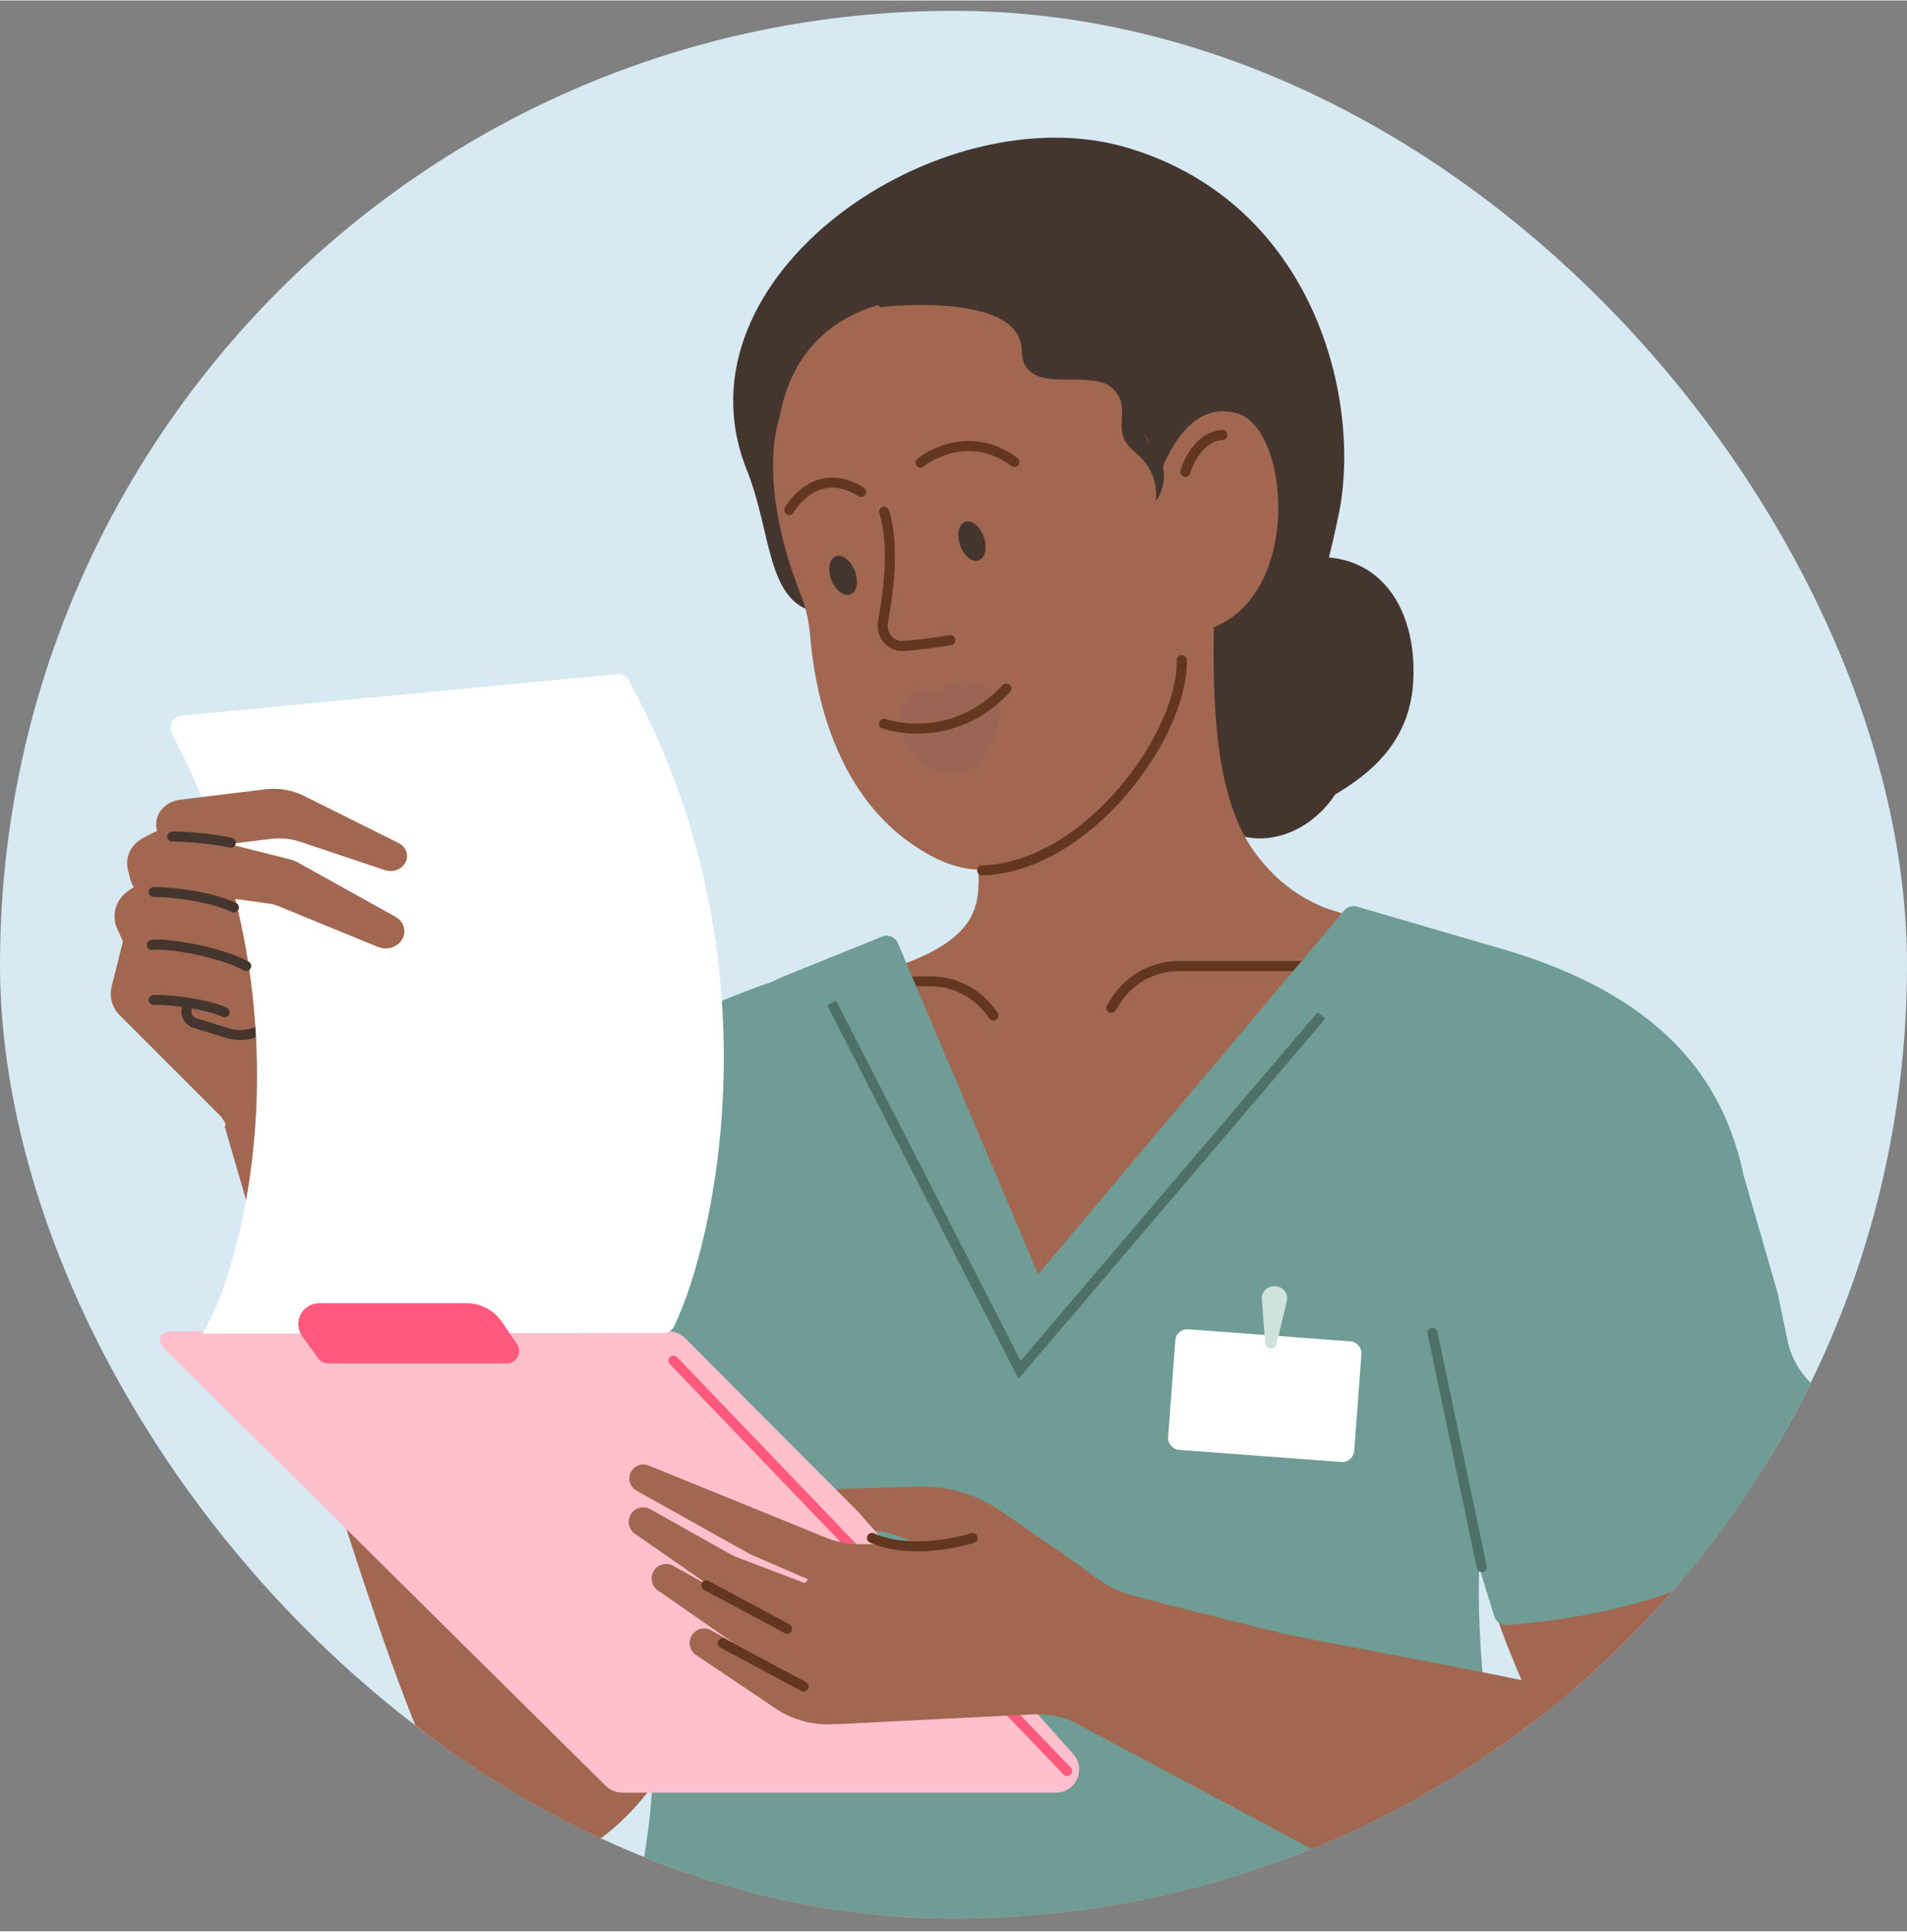 <?xml version="1.0"?>
<svg xmlns="http://www.w3.org/2000/svg" width="79" height="80" viewBox="0 0 82 83" fill="none">
<rect x="0" y="0" width="82" height="83" fill="#808080" stroke="none"/>
<g clip-path="url(#clip0_1534_8764)">
<rect y="0.447" width="82" height="82" rx="41" fill="#D7EAF3"/>
<path d="M62.639 41.918H34.587C34.029 41.918 33.465 42.045 33.049 42.417C30.233 44.939 29.733 51.728 28.591 54.413C25.195 62.401 22.991 69.137 27.352 73.146C28.078 73.812 28.644 74.668 28.735 75.649L29.244 81.119L30.2 86.556C30.27 86.957 30.401 87.351 30.69 87.636C34.248 91.14 51.377 91.29 62.513 90.802C64.531 90.714 65.935 88.77 65.504 86.796C64.439 81.918 63.38 76.074 62.973 75.566C62.505 74.981 64.229 57.106 65.846 45.635C66.121 43.681 64.613 41.918 62.639 41.918Z" fill="#A26750"/>
<path d="M55.421 29.427C56.123 27.813 56.997 24.828 57.561 22.108C58.57 17.245 56.562 8.759 48.5 6.339C40.439 3.92 28.781 11.876 32.109 20.174C33.184 22.854 32.946 25.78 35.023 26.281L55.421 29.427Z" fill="#44362F"/>
<path d="M60.762 29.374C60.993 26.013 59.15 23.028 55.002 24.171L50.534 25.245C50.636 27.808 51.064 33.31 51.96 34.805C53.08 36.674 55.947 36.346 57.413 34.132C58.758 33.333 60.582 31.996 60.762 29.374Z" fill="#44362F"/>
<path d="M48.755 47.603C43.454 48.182 37.707 43.517 35.693 42.359C37.602 41.772 41.153 41.152 41.903 39.059C42.653 36.967 40.895 31.937 39.497 28.976L52.193 26.564C52.156 29.852 52.146 34.123 53.938 36.6C55.731 39.077 58.095 39.435 59.741 39.651C57.429 41.672 54.057 47.024 48.755 47.603Z" fill="#A26750"/>
<path d="M33.518 17.929C34.63 11.77 41.416 12.8 41.416 12.8C41.416 12.8 47.382 13.067 49.906 20.264C50.405 19.018 51.435 17.198 53.247 17.767C55.556 18.492 56.059 26.305 51.446 27.156C52.239 29.977 49.418 33.63 45.675 36.094C43.199 37.724 41.501 37.737 39.474 36.441C36.494 34.535 35.143 30.977 34.832 27.271C34.782 26.673 34.646 26.083 34.426 25.526C32.478 20.582 33.518 17.929 33.518 17.929Z" fill="#A26750"/>
<path d="M43.93 15.028C43.886 12.551 38.179 13.139 37.86 13.186C37.112 12.718 37.229 11.696 39.926 10.566C43.298 9.152 46.846 12.792 46.688 13.872C46.526 14.972 49.16 15.159 49.433 16.443C49.706 17.727 48.627 18.137 49.617 19.314C50.408 20.256 49.925 21.2 49.704 21.537C49.731 21.174 49.784 20.217 48.82 19.433C47.616 18.453 48.793 17.615 47.84 16.681C46.886 15.747 43.967 17.133 43.93 15.028Z" fill="#44362F"/>
<path d="M38.016 21.979C38.438 23.284 38.252 25.214 37.968 26.712C37.863 27.262 38.287 27.789 38.845 27.751C39.488 27.706 39.939 27.639 40.863 27.501" stroke="#633620" stroke-width="0.432" stroke-miterlimit="10" stroke-linecap="round"/>
<g style="mix-blend-mode:multiply" opacity="0.35">
<path d="M39.56 32.724C40.083 33.313 42.742 34.202 43.063 30.102C41.565 28.444 40.355 29.755 40.355 29.755C39.015 29.14 38.579 30.928 38.579 30.928C38.614 31.23 39.032 32.126 39.56 32.724Z" fill="#8F6060"/>
</g>
<path d="M38.014 31.096C38.014 31.096 40.908 32.121 43.269 29.579M42.233 37.395C46.749 37.264 50.886 31.585 50.815 28.356M50.971 20.269C51.11 19.765 51.623 18.739 52.559 18.677" stroke="#633620" stroke-width="0.432" stroke-miterlimit="10" stroke-linecap="round"/>
<path d="M33.939 21.903C33.939 21.903 35.049 19.893 37.029 21.125" stroke="#633620" stroke-width="0.432" stroke-miterlimit="10" stroke-linecap="round"/>
<path d="M39.58 19.867C39.58 19.867 41.511 18.279 43.623 19.842" stroke="#633620" stroke-width="0.432" stroke-miterlimit="10" stroke-linecap="round"/>
<path d="M42.377 23.433C42.354 22.979 42.072 22.521 41.75 22.416C41.428 22.311 41.186 22.593 41.212 23.05C41.235 23.505 41.515 23.963 41.836 24.07C42.159 24.175 42.403 23.891 42.377 23.433Z" fill="#44362F"/>
<path d="M36.842 24.884C36.802 24.431 36.504 23.984 36.178 23.89C35.852 23.797 35.621 24.088 35.663 24.544C35.703 24.998 36 25.445 36.325 25.54C36.653 25.633 36.884 25.34 36.842 24.884Z" fill="#44362F"/>
<path d="M42.72 43.633L42.539 43.401C41.931 42.62 40.998 42.163 40.009 42.163H34.183" stroke="#633620" stroke-width="0.432" stroke-linecap="round"/>
<path d="M25.656 64.018C22.02 59.418 16.024 48.478 13.869 44.463L9.658 48.396C10.293 50.553 16.048 70.689 18.539 75.674C21.03 80.659 23.557 80.96 25.633 79.102C27.708 77.245 30.202 69.769 25.656 64.018Z" fill="#A26750"/>
<path d="M29.103 75.169C31.098 71.715 34.941 51.379 35.362 42.301C27.545 42.831 21.89 49.708 20.886 56.326C19.971 62.361 17.39 71.879 19.772 76.967C22.329 82.432 26.61 79.486 29.103 75.169Z" fill="#A26750"/>
<path d="M20.788 57.936L27.148 66.548" stroke="#44362F" stroke-width="0.432"/>
<path d="M57.98 42.053C56.693 52.814 59.597 59.246 62.074 62.108C62.841 62.994 63.386 64.121 63.262 65.286L62.212 75.133C62.175 75.474 62.194 75.818 62.266 76.152L64.464 86.286C64.82 87.93 63.846 89.581 62.205 89.951C49.773 92.755 37.892 90.328 31.972 88.22C30.923 87.846 30.208 86.9 30.047 85.798L28.547 75.551C28.419 74.674 27.906 73.915 27.281 73.287C23.066 69.054 25.642 61.312 27.91 57.14C28.186 56.632 28.337 56.066 28.443 55.497C28.978 52.627 31.602 46.655 33.242 43.043C33.493 42.489 33.982 42.081 34.572 41.929C36.028 41.553 37.392 42.853 37.273 44.352C36.772 50.674 38.594 56.892 40.303 60.823C40.955 62.323 42.698 62.828 43.846 61.664C47.958 57.495 53.389 47.58 55.852 41.47C55.969 41.182 56.198 40.958 56.49 40.85C57.272 40.56 58.079 41.225 57.98 42.053Z" fill="#BB9A9A"/>
<path d="M42.72 57.843C42.414 58.716 42.042 60.267 41.873 62.09" stroke="#633620" stroke-width="0.432" stroke-linecap="round"/>
<path d="M67.749 42.258L52.895 37.79L61.378 57.682C61.606 58.215 61.758 58.779 61.843 59.352C63.428 70.035 67.392 76.033 67.392 76.033L78.648 77.897L74.134 52.486C73.908 50.044 73.187 44.242 67.749 42.258Z" fill="#A26750"/>
<path d="M47.783 43.306L47.982 42.994C48.57 42.069 49.59 41.51 50.686 41.51H56.296" stroke="#633620" stroke-width="0.432" stroke-linecap="round"/>
<path d="M21.98 51.311C23.703 45.879 30.018 43.273 33.242 42.169C32.182 48.043 29.427 59.976 27.942 60.718C26.683 61.348 22.757 61.354 20.167 60.964C19.473 60.859 19.072 60.18 19.284 59.511C19.845 57.742 20.92 54.654 21.98 51.311Z" fill="#6F9C94"/>
<path d="M38.609 40.52L44.637 54.756L57.801 39.116C57.933 38.959 58.146 38.894 58.344 38.952L64.379 40.712C65.218 46.453 64.458 59.526 63.716 65.886C62.974 72.246 65.615 84.523 67.028 89.867L69.785 98.002C69.875 98.268 69.739 98.558 69.474 98.65C64.028 100.542 53.644 101.763 44.637 100.605C40.43 100.064 34.878 102.521 30.175 100.605C27.509 99.519 24.747 99.165 23.64 98.836C23.212 98.709 23.28 98.293 23.425 97.871C24.461 94.84 27.359 81.8 27.678 79.93C28.398 75.695 27.975 73.503 27.742 71.686C27.541 70.121 26.946 68.565 26.334 67.111C25.258 64.555 25.483 61.454 25.823 59.923L30.761 45.109C31.242 43.664 32.334 42.503 33.746 41.933L37.935 40.241C38.199 40.135 38.498 40.259 38.609 40.52Z" fill="#6F9C94"/>
<path d="M27.677 55.021L29.002 49.987" stroke="black" stroke-width="0.432"/>
<path d="M35.76 43.097L43.842 58.864L56.826 43.627" stroke="#4F706A" stroke-width="0.432"/>
<path d="M45.418 73.605L50.481 69.032L55.055 70.175C58.595 70.932 64.12 71.809 71.034 73.432C73.416 73.991 77.98 73.834 78.688 77.678C79.423 84.865 79.65 91.59 60.089 81.421L45.418 73.605Z" fill="#A26750"/>
<path d="M43.056 64.946L45.653 66.74L40.501 67.312L40.104 66.92C39.399 66.226 38.459 65.846 37.474 65.756C37.042 65.716 36.547 65.656 36.012 65.561C34.004 65.204 34.36 64.034 36.399 63.976L39.486 63.888C40.759 63.852 42.009 64.223 43.056 64.946Z" fill="#A26750"/>
<path d="M29.454 57.5L36.872 64.941L46.149 75.382C46.721 76.025 46.264 77.042 45.404 77.042L26.755 77.042C26.492 77.042 26.24 76.938 26.053 76.754L6.989 57.889C6.736 57.638 6.913 57.206 7.269 57.206L28.748 57.206C29.013 57.206 29.267 57.312 29.454 57.5Z" fill="#FFC0CD"/>
<path d="M45.884 76.11L28.958 58.469" stroke="#FF5A7D" stroke-width="0.432" stroke-linecap="round"/>
<path d="M36.247 71.364L31.926 69.287" stroke="#44362F" stroke-width="0.432" stroke-linecap="round"/>
<path d="M36.797 73.552L34.911 72.228" stroke="#44362F" stroke-width="0.432" stroke-linecap="round"/>
<path d="M47.864 74.676L50.828 69.132L48.578 68.524C48.114 68.399 47.676 68.19 47.285 67.908L45.541 66.65L41.017 66.129C40.719 66.095 40.419 66.094 40.12 66.127L37.389 66.43C36.147 66.568 35.041 67.28 34.402 68.354L34.183 68.722C33.321 70.171 33.463 72.006 34.538 73.305L34.588 73.365C34.989 73.85 35.595 74.117 36.224 74.086L44.411 73.676C44.992 73.647 45.573 73.745 46.112 73.964L47.864 74.676Z" fill="#A26750"/>
<path d="M36.908 66.359L39.628 66.367C40.214 66.368 40.681 66.858 40.654 67.444C40.631 67.95 40.242 68.364 39.739 68.419L37.685 68.647C37.088 68.714 36.485 68.623 35.934 68.385L32.263 66.795L27.369 64.059C27.111 63.915 26.996 63.604 27.098 63.326C27.216 63.007 27.575 62.849 27.89 62.977L35.549 66.092C35.981 66.267 36.442 66.358 36.908 66.359Z" fill="#A26750"/>
<path d="M31.82 66.974L36.146 68.614L37.244 68.982C38.071 69.26 38.28 70.334 37.618 70.902C37.282 71.19 36.809 71.254 36.408 71.067L31.546 68.79C31.343 68.695 31.149 68.583 30.965 68.455L27.303 65.915C27.076 65.757 26.979 65.469 27.065 65.207C27.188 64.832 27.622 64.662 27.966 64.856L31.309 66.735C31.473 66.827 31.644 66.907 31.82 66.974Z" fill="#A26750"/>
<path d="M32.805 69.408L37.131 71.048L38.228 71.417C39.056 71.695 39.265 72.768 38.602 73.336C38.267 73.624 37.794 73.689 37.393 73.501L32.531 71.224C32.328 71.129 32.133 71.017 31.949 70.889L28.288 68.349C28.061 68.192 27.964 67.904 28.05 67.641C28.172 67.266 28.607 67.097 28.951 67.29L32.294 69.169C32.458 69.261 32.629 69.341 32.805 69.408Z" fill="#A26750"/>
<path d="M35.229 71.931L38.195 71.499C38.274 71.487 38.353 71.481 38.433 71.481L39.007 71.481C39.808 71.481 40.39 72.245 40.178 73.018C40.039 73.52 39.597 73.878 39.077 73.909L35.816 74.098C34.946 74.149 34.083 73.913 33.36 73.428L29.929 71.123C29.698 70.968 29.598 70.678 29.684 70.413C29.806 70.04 30.239 69.872 30.58 70.064L33.244 71.562C33.847 71.901 34.545 72.03 35.229 71.931Z" fill="#A26750"/>
<path d="M33.845 69.994L30.366 68.13" stroke="#633620" stroke-width="0.432" stroke-linecap="round"/>
<path d="M34.556 72.479L31.077 70.616" stroke="#633620" stroke-width="0.432" stroke-linecap="round"/>
<path d="M41.821 66.092C40.977 66.364 38.93 66.745 37.493 66.092" stroke="#633620" stroke-width="0.432" stroke-linecap="round"/>
<path d="M64.257 69.471L60.801 58.334C59.856 55.75 59.575 49.493 59.499 44.465C59.459 41.834 61.846 39.995 64.378 40.712C72.328 42.964 74.271 47.248 74.978 50.517L76.435 55.551L76.861 57.593C77.015 58.333 77.398 59.006 77.955 59.517C78.435 59.956 78.786 60.517 78.973 61.141L79.679 63.494C79.779 63.828 79.527 64.189 79.21 64.332C77.279 65.201 74.03 69.154 64.791 69.833C64.552 69.85 64.328 69.7 64.257 69.471Z" fill="#6F9C94"/>
<path d="M61.596 57.274L63.716 67.344" stroke="#4F706A" stroke-width="0.432" stroke-linecap="round"/>
<path d="M58.06 57.64L51.096 57.121C50.809 57.1 50.56 57.314 50.538 57.601L50.229 61.75C50.208 62.036 50.423 62.286 50.709 62.307L57.673 62.826C57.96 62.848 58.209 62.633 58.231 62.346L58.54 58.197C58.561 57.911 58.346 57.661 58.06 57.64Z" fill="white"/>
<path d="M55.332 55.913L54.89 57.759C54.862 57.872 54.759 57.952 54.642 57.948C54.516 57.945 54.412 57.846 54.403 57.72L54.256 55.83C54.232 55.523 54.48 55.262 54.789 55.27L54.84 55.272C55.17 55.281 55.408 55.592 55.332 55.913Z" fill="#D0E2DE"/>
<path d="M5.413 38.358L5.534 38.261C5.8 38.049 6.164 37.961 6.438 37.759C7.635 36.879 9.025 33.017 11.624 35.03C12.996 36.094 14.405 42.162 14.739 44.894C14.778 45.22 14.678 45.544 14.476 45.802L10.476 50.884L9.752 48.447C9.691 48.24 9.578 48.052 9.425 47.899L5.948 44.422L5.144 43.617C4.821 43.294 4.691 42.826 4.802 42.383L5.286 40.447L5.042 39.91C4.796 39.369 4.949 38.73 5.413 38.358Z" fill="#A26750"/>
<path d="M12.573 43.892L10.84 44.402C10.501 44.501 10.141 44.499 9.803 44.396L8.389 43.961C8.081 43.867 7.929 43.52 8.068 43.23V43.23" stroke="#44362F" stroke-width="0.432"/>
<path d="M7.394 31.526C13.656 43.389 10.326 54.745 8.707 57.309L28.532 57.278C28.723 57.278 28.898 57.176 28.982 57.004C30.746 53.362 33.557 41.115 27.034 29.225C26.935 29.044 26.736 28.939 26.531 28.959L7.805 30.747C7.431 30.783 7.218 31.194 7.394 31.526Z" fill="white"/>
<path d="M17.136 36.218L13.068 34.191C12.562 33.938 11.98 33.84 11.407 33.91L7.734 34.36C7.15 34.431 6.713 34.886 6.713 35.424C6.713 36.07 7.337 36.568 8.039 36.482L11.637 36.043C12.073 35.99 12.518 36.034 12.931 36.173L16.553 37.385C16.802 37.469 17.082 37.417 17.277 37.251C17.628 36.952 17.557 36.428 17.136 36.218Z" fill="#A26750"/>
<path d="M11.959 38.926L16.248 40.686C16.489 40.785 16.768 40.77 16.995 40.645C17.515 40.36 17.518 39.674 17.001 39.387L12.813 37.058C12.706 36.998 12.59 36.953 12.469 36.922L7.564 35.685C7.209 35.595 6.829 35.641 6.511 35.812L6.136 36.015C5.629 36.288 5.371 36.826 5.497 37.35L5.592 37.745C5.789 38.56 6.808 38.959 7.603 38.544C7.87 38.405 8.184 38.35 8.488 38.393L11.609 38.831C11.73 38.849 11.847 38.88 11.959 38.926Z" fill="#A26750"/>
<path d="M7.406 35.942C7.406 35.942 8.731 35.942 9.923 36.207" stroke="#44362F" stroke-width="0.432" stroke-linecap="round"/>
<path d="M6.611 38.327C7.273 38.327 8.89 38.46 10.056 38.99" stroke="#44362F" stroke-width="0.432" stroke-linecap="round"/>
<path d="M6.527 40.605C6.93 40.49 9.393 40.844 10.586 41.507" stroke="#44362F" stroke-width="0.432" stroke-linecap="round"/>
<path d="M6.611 42.965C7.936 42.965 9.234 43.283 9.658 43.495" stroke="#44362F" stroke-width="0.432" stroke-linecap="round"/>
<path d="M21.395 56.916L22.05 57.873C22.195 58.086 22.043 58.375 21.785 58.375L14.112 58.375C14.009 58.375 13.912 58.325 13.852 58.241L13.172 57.296C12.848 56.846 13.17 56.218 13.725 56.218L20.072 56.218C20.601 56.218 21.096 56.479 21.395 56.916Z" fill="#FF5A7D" stroke="#FF5A7D" stroke-width="0.432" stroke-linecap="round"/>
</g>
<defs>
<clipPath id="clip0_1534_8764">
<rect y="0.447" width="82" height="82" rx="41" fill="white"/>
</clipPath>
</defs>
</svg>
